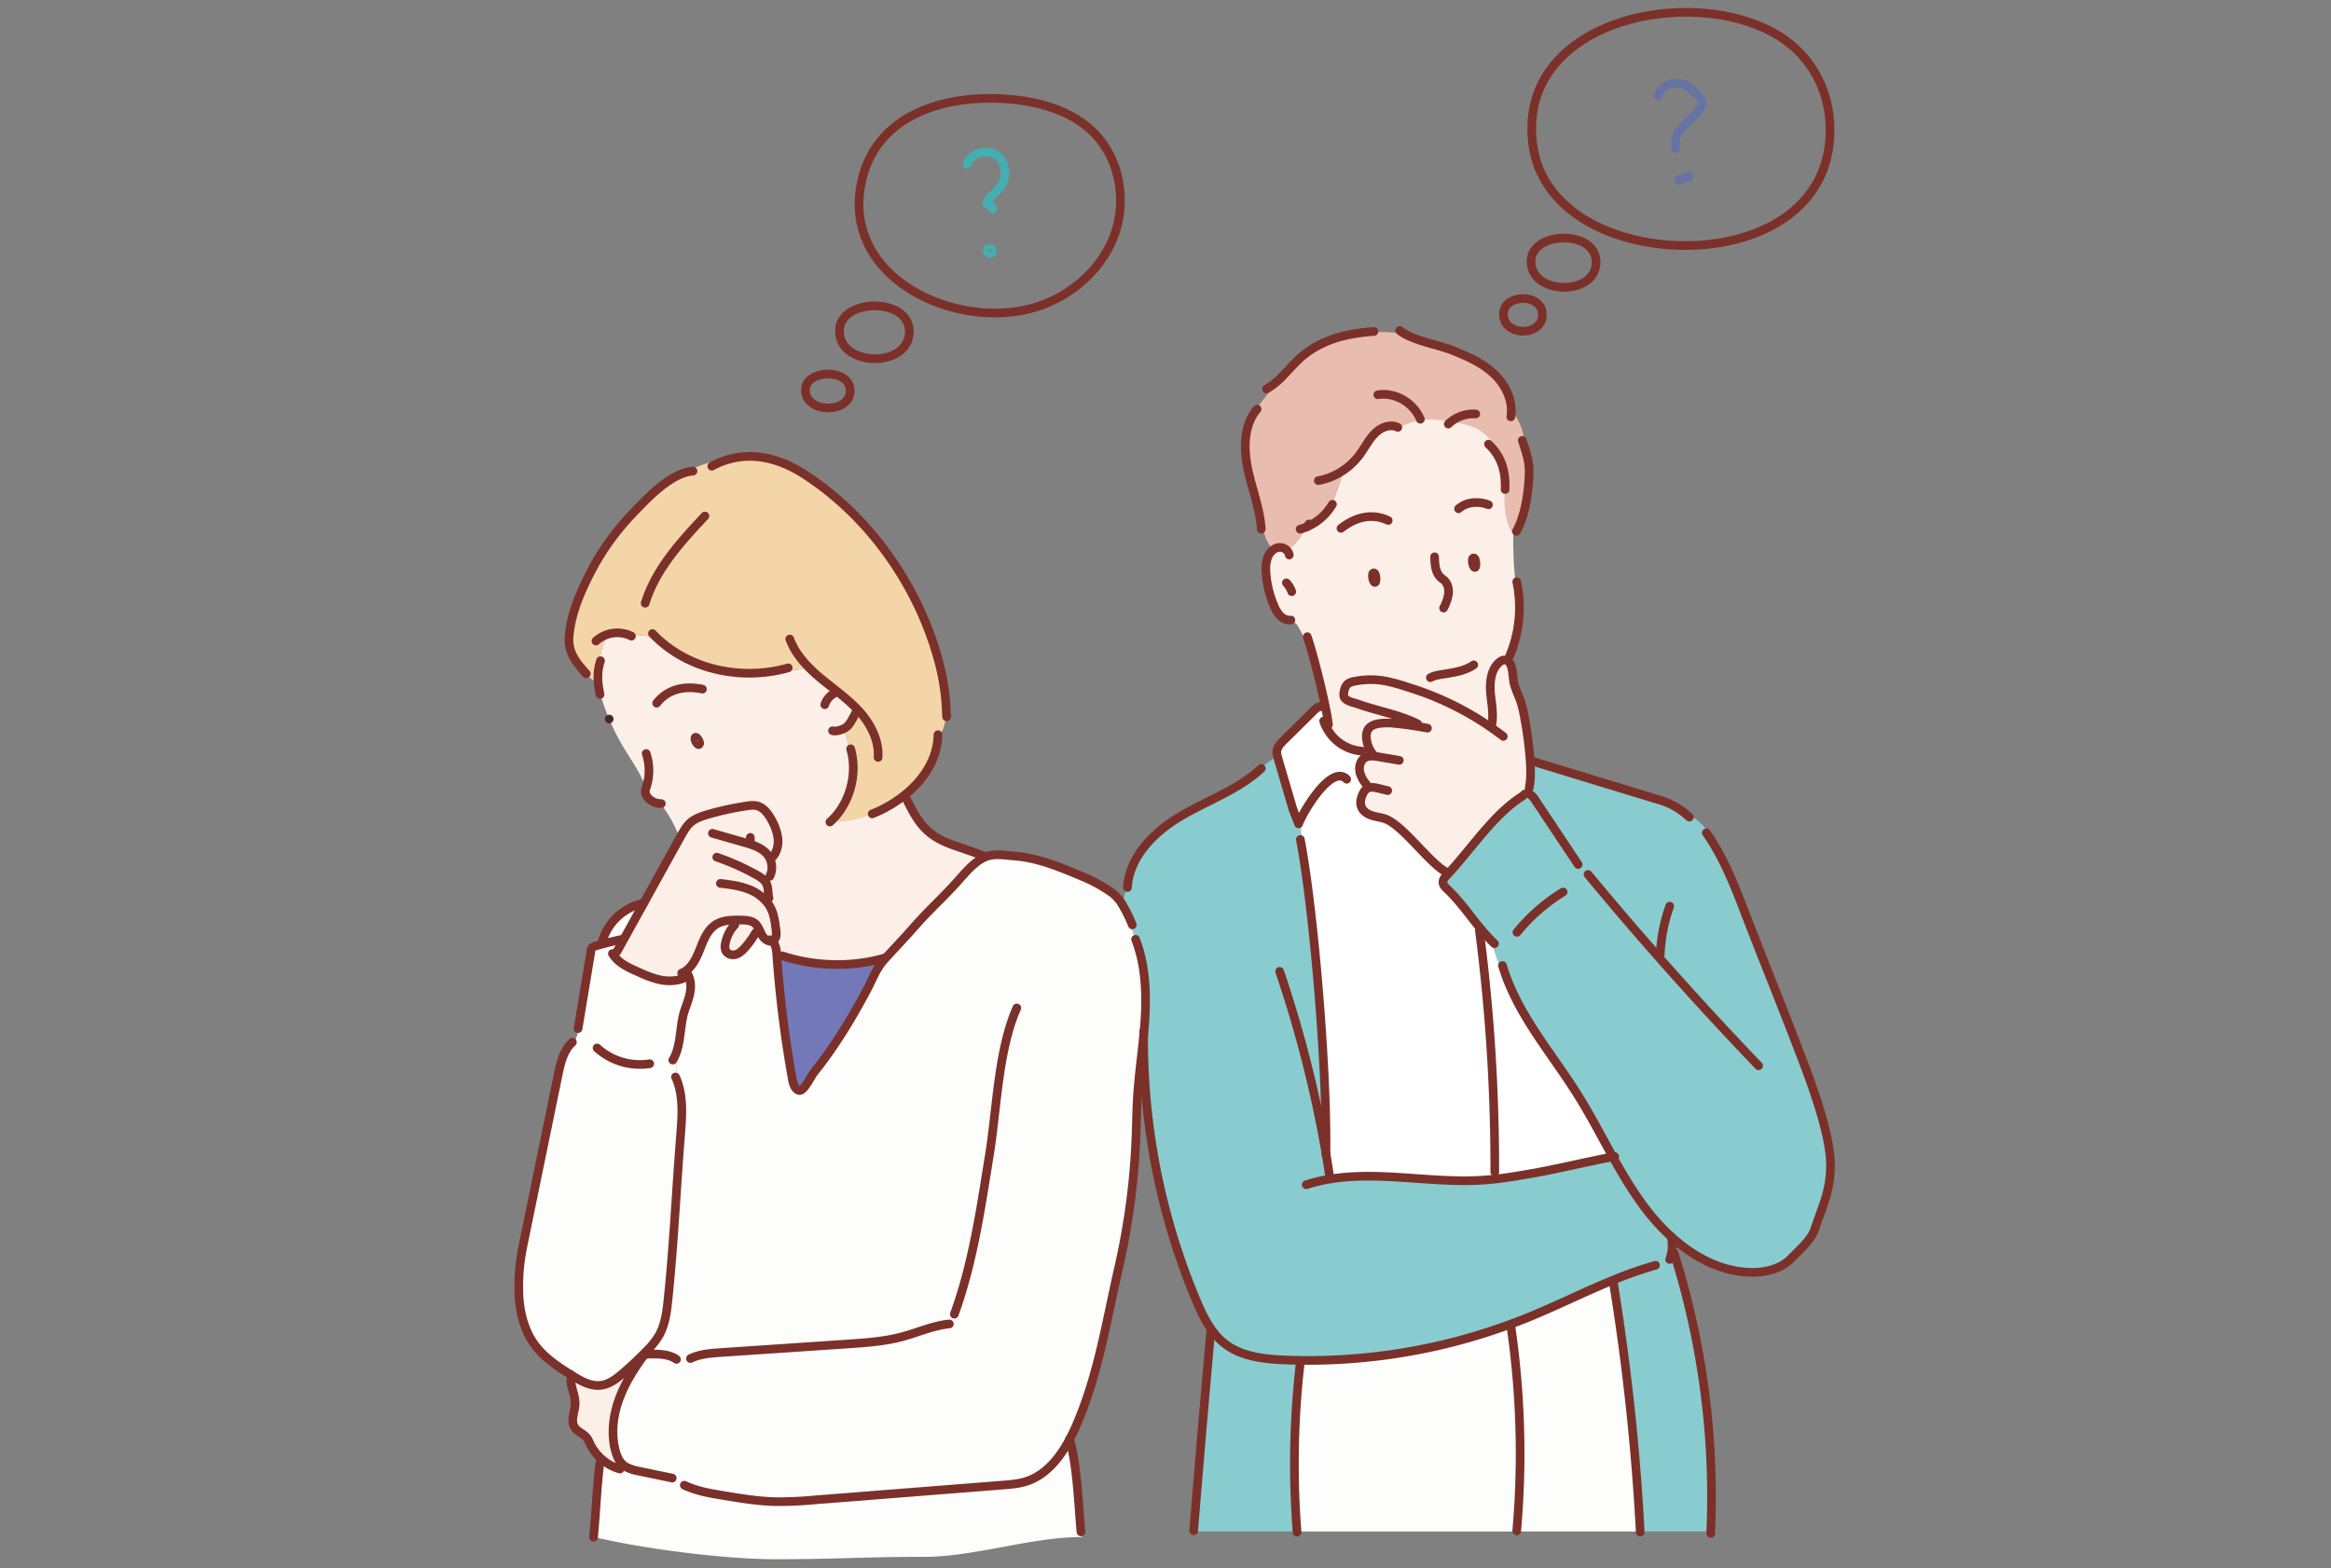 <svg id="レイヤー_1" data-name="レイヤー 1" xmlns="http://www.w3.org/2000/svg" width="1480" height="996" viewBox="0 0 1480 996" preserveAspectRatio="none"><rect x="0" y="0" width="1480" height="996" fill="#808080" stroke="none"/><defs><style>.cls-1{fill:none;stroke-linecap:round;stroke-linejoin:round;stroke-width:5.5px;stroke:#7c302a}.cls-4{fill:#88cccf}.cls-5{fill:#fdfdfc}.cls-7{fill:#fcefe8}</style></defs><path class="cls-1" d="M1161.81 78.21c4.18 80.93-105.6 94.91-158.84 59.28-15-10.05-26.36-24.88-29.35-43-13.51-81.73 101.24-106 156.31-71.39 20.27 12.78 30.78 33.75 31.88 55.11zM1013.41 167c0 .33 0 .67-.07 1-1.85 18.9-36.41 19-40.73 1.93-5.91-23.39 41.64-25.55 40.8-2.93zm-34.17 33.1v.67c-1.1 12.55-21.78 12.63-24.36 1.28-3.58-15.53 24.87-16.96 24.36-1.95z"/><path d="M1052.77 60.57c2.38-8.24 14.36-9.79 19.51-5.24s11 8 7.18 13.69c-2.46 3.62-11.46 11.18-13.71 14.89a14.2 14.2 0 00-1.8 10.26m1.97 20.15c-.7.94 4.56-2.49 6-2.3 2.89.36-2.92.62-6 2.3z" stroke="#6773a5" fill="none" stroke-linecap="round" stroke-linejoin="round" stroke-width="5.5"/><path class="cls-1" d="M711.37 127.46a64.4 64.4 0 01-3.91 22c-8 21.59-27 38.24-48.93 45.29C608 211 533.26 176.79 547.12 114.9c9.18-41 50.19-53.93 87.56-52.29 22.05 1 45.27 6.56 60.55 22.48 10.77 11.22 16.2 26.79 16.14 42.37zm-134.04 83.73c0 .36 0 .72-.07 1.08-2 20.28-39.08 20.4-43.72 2.07-6.34-25.06 44.69-27.34 43.79-3.15zm-37.57 37.22v.7c-1.27 13-25 13.07-28 1.32-4.12-16.06 28.58-17.55 28-2.02z"/><path d="M614.07 104.38c2.39-8.25 14.37-9.79 19.52-5.24s5.92 13.08 2.08 18.78c-2.43 3.62-6.33 6.09-8.62 9.8-1.87 3 2.56 1.69 3.29 5.17m-3.12 25.24a1.68 1.68 0 00.93 2.78c2.85.37 2.15-4.47-.93-2.78z" stroke="#44aeb1" fill="none" stroke-linecap="round" stroke-linejoin="round" stroke-width="5.5"/><path class="cls-4" d="M1024.05 734.66c-7.32-13.14-14.25-26.56-22.21-39.28-15.81-25.27-36-48.38-46-76.51l-.24.08c-2.3.64-6.17-14.13-9.37-22.24-10-10.32-16.94-22.19-27.56-32.23-1.23-1.16-2.56-2.53-2.57-4.26s1.15-3 2.25-4.16c.56-.6 1.13-1.21 1.69-1.83 15.11-16.61 28.63-37.26 46.16-48.4.75-.48 1.32-1.25 2.08-1.65.95-1.6 1.89-3.19 2.82-4.79.8-4.06.83-9.7.46-15.71l1.51-.18 79.93 24.34a45.1 45.1 0 0117.66 9.4l.51-.62a38.78 38.78 0 0119 23.07c7.32 12.93 12.76 27 18.13 41 11.54 30 21.12 53.42 32.66 83.43 7.42 19.31 21.39 55.13 21.25 75.93-.11 16.49-4.68 24.51-9.81 40.1-2.41 7.32-9.87 13.56-15.16 19-6.63 6.77-16.47 9-25.73 8.82-18.39-.4-35.34-9.22-49.53-21.82l-1-.89a131.7 131.7 0 01-16.71-18.46c-7.57-10.13-14.04-21.03-20.22-32.14z"/><path class="cls-4" d="M841.84 732.19c.62 3.64 1.2 7.26 1.73 10.8a23.21 23.21 0 01-1.37 6.15c32.2-6 66.25 2.49 99.33.3 11-.72 21.9-2.64 32.77-4.55 13.91-2.44 35.44-7.63 49.75-10.23 6.18 11.11 12.65 22 20.25 32.11a131.7 131.7 0 0016.7 18.46 24.6 24.6 0 01.29 10.25l1.59.17a515.37 515.37 0 0123.32 176.86h-44.8a1471.84 1471.84 0 00-16-151.55l.36-.06a39.51 39.51 0 01-.52-8.41c-18.33 7.44-36.17 16.42-54.51 23.9-4 1.63-8 3.18-12.06 4.67a371.33 371.33 0 01-133 22.82q-5.21-.06-10.41-.29c-13.47-.58-27.77-2.22-38.37-10.92a42.58 42.58 0 01-7.7-8.43c-4-5.71-7.07-12.32-9.82-18.85A428.1 428.1 0 01727 687.15q-1-15-.85-30.08c.33-3.48.62-7 .83-10.48 1-16.94.13-34.36-6-50.08l-.45.1a59.1 59.1 0 00-3-9.47l1.1-.47A96.43 96.43 0 00712.9 575a67.33 67.33 0 013.18-14c2.49-18.93 18.09-33.65 34.28-43.08 16.95-9.86 36-16.46 50.46-29.9l-.26-.32a68 68 0 0110.49-7.41c.13.54.29 1.09.45 1.63q4.72 16.08 9.44 32.08l3.57 9.2a35.54 35.54 0 011.55-3.52 112.07 112.07 0 001.52 23.85h-.12C835.62 594 842.72 687 841.84 732.19z"/><path class="cls-5" d="M1025.4 821a1471.84 1471.84 0 0116 151.55H963v-.39a561.4 561.4 0 00-3.55-129l-.78-2.1c4-1.49 8.07-3 12.06-4.67 18.34-7.48 36.18-16.46 54.51-23.9a39.51 39.51 0 00.52 8.41z"/><path d="M838.3 448.71v-.28a2.85 2.85 0 002.35-1.78l.41-.09c1.17 5.53 2.05 10.38 2.42 13.67l1.68.19a56 56 0 00-.35 5.66A27.5 27.5 0 00864.68 477l.3-.22a17.57 17.57 0 003.31 3.73 6.66 6.66 0 00-2.28 1.09c-2.76 2-3.41 6.2-2.45 9.57a20 20 0 003.55 6.53c0 1.2.09 2.4.23 3.6a9 9 0 00-2.22 3.22c-1.11 2.43-1.73 5.28-.83 7.79 1 2.86 3.77 4.65 6.56 5.58s5.73 1.19 8.51 2.14c10.33 3.52 25.26 24.15 36 32l.28-.37a13.51 13.51 0 004.16 2.32l.26.25c-.56.62-1.13 1.23-1.69 1.83-1.1 1.17-2.27 2.52-2.25 4.16s1.34 3.1 2.57 4.26c10.62 10 17.52 21.91 27.56 32.23 3.2 8.11 7.07 22.88 9.37 22.24l.24-.08c10 28.13 30.14 51.24 46 76.51 8 12.72 14.89 26.14 22.21 39.28-14.31 2.6-35.84 7.79-49.75 10.23-10.87 1.91-21.77 3.83-32.77 4.55-33.08 2.19-67.13-6.26-99.33-.3a23.21 23.21 0 001.37-6.15c-.53-3.54-1.11-7.16-1.73-10.8.88-45.2-6.22-138.19-14.38-188.62h.12a112.07 112.07 0 01-1.52-23.85 35.54 35.54 0 00-1.55 3.52l-3.57-9.2q-4.71-16-9.44-32.09c-.16-.54-.32-1.09-.45-1.63a9.38 9.38 0 01-.31-3.41c.35-2.71 2.36-4.81 4.25-6.68L833.43 452c1.97-1.95 3.09-3.15 4.87-3.29z" fill="#fff"/><path class="cls-7" d="M959.17 422.12a7.82 7.82 0 01.36.91c1.06 3.17 1 6.63 1.59 9.93.86 4.5 3.1 8.56 4.55 12.89a74.19 74.19 0 012.3 9.8 250 250 0 013.64 28c.37 6 .34 11.65-.46 15.71-.93 1.6-1.87 3.19-2.82 4.79-.76.4-1.33 1.17-2.08 1.65-17.53 11.14-31 31.79-46.16 48.4l-.26-.25a13.51 13.51 0 01-4.16-2.32l-.28.37c-10.77-7.9-25.7-28.53-36-32-2.78-1-5.73-1.21-8.51-2.14s-5.53-2.72-6.56-5.58c-.9-2.51-.28-5.36.83-7.79a9 9 0 012.22-3.22c-.14-1.2-.21-2.4-.23-3.6a20 20 0 01-3.55-6.53c-1-3.37-.31-7.53 2.45-9.57a6.66 6.66 0 012.28-1.09 10.71 10.71 0 013.45-.29v-1.11a18.86 18.86 0 01-4.15-10.3 9.23 9.23 0 01.85-5.28c1.27-2.25 3.83-3.35 6.28-3.86a39 39 0 0111.27-.16c4.9.46 9.8 1.11 14.66 1.94a17 17 0 00-.53-1.67c-10.79-5.69-26.38-8.47-37.79-12.6-2.7-1-6.63-1.48-8.58-3.87-1.51-1.86.09-7.28 1.76-8.77a8.68 8.68 0 014.17-1.76 51.27 51.27 0 0119.44-.36 104.82 104.82 0 0113.2 3.51c2.2.7 4.4 1.39 6.59 2.13a189.54 189.54 0 0145 22.06l.1-.15 3.38-.76c1-6.41-.45-13-1-19.45-.52-6.79.39-14.43 5.34-18.86 1.3-1.16 3-2.07 4.66-1.59a4.85 4.85 0 012.75 2.84z"/><path d="M830.1 334.42a105.64 105.64 0 01-7 9.8c-1.76 2.19-4.19 4.53-7 4l-.57.22a6.2 6.2 0 00-3.8-.71 7.22 7.22 0 00-3.36 1.45 24.26 24.26 0 01-6.37-14.93l-1.39.11c-1.11-12.57-5.92-24.5-8.49-36.87s-2.43-26.58 5-36.42l-.25-.18a158.63 158.63 0 0118.21-22l-.42-.42c4.28-4.38 8.27-9.2 13-13 12.36-9.95 27.54-13.63 43.1-14.83v.47a85 85 0 0121 1c8.52 4.85 22.13 7.18 30.31 10.47 9.28 3.72 18.7 7.76 26.13 14.66 7 6.48 12 16 11.2 25.63l2.13.06a39.3 39.3 0 016.49 18.26l-1 .33c2 6.14 3.92 11.8 3.8 18.39-.2 11.64-2.42 27.61-8.1 37.63l.52.57a3.42 3.42 0 01-2.36.44l-.21-.06c-1.21-.41-1.9-1.75-2.37-3a46.75 46.75 0 01-2.56-24.55h-.19c.32-7.79-.82-14.64-4.12-20.63a26.94 26.94 0 00-12-16.79c-5.46-3.37-11.91-4.62-18.27-5.63l-1.84-.3a85.69 85.69 0 00-9.45-1.09 42.14 42.14 0 00-22.24 5.4l-.24-.43c-4.81-2.4-10.72 0-14.57 3.89s-6.32 8.94-9.57 13.36a42.66 42.66 0 01-10.38 10 155 155 0 01-8.6 23.79l.15.1a34.65 34.65 0 01-14.32 11.81z" fill="#e8bcae"/><path class="cls-5" d="M959.45 843.17a561.4 561.4 0 013.55 129v.39H823.5a557.88 557.88 0 012.14-107.79v-.84a371.33 371.33 0 00133-22.82z"/><path class="cls-7" d="M831.87 410.23l-1.58.22a85.49 85.49 0 00-5.83-12.17 7.42 7.42 0 00-2.75-3.11c-1.05-.53-2.47-.73-3.27-1.42a9 9 0 01-5.77-2.92 21.68 21.68 0 01-4-6.88 62 62 0 01-4.86-21.19 21.3 21.3 0 011.31-9.29 10.55 10.55 0 013.34-4.33 7.22 7.22 0 013.36-1.45 6.2 6.2 0 013.8.71l.57-.22c2.76.57 5.19-1.77 7-4a105.64 105.64 0 007-9.8 34.65 34.65 0 0014.41-11.9l-.15-.1a155 155 0 008.6-23.79 42.66 42.66 0 0010.38-10c3.25-4.42 5.72-9.5 9.57-13.36s9.76-6.29 14.57-3.89l.24.43a42.14 42.14 0 0122.24-5.4 85.69 85.69 0 019.45 1.09l1.84.3c6.36 1 12.81 2.26 18.27 5.63a26.94 26.94 0 0112 16.79c3.3 6 4.44 12.84 4.12 20.63h.19a46.75 46.75 0 002.56 24.55c.47 1.22 1.16 2.56 2.37 3a227.62 227.62 0 001.36 31.11l.86-.1a79.18 79.18 0 01-3.29 44.12l1.24.47c-.57 2.71-1.15 5.41-1.73 8.12a4.85 4.85 0 00-2.8-2.86c-1.63-.48-3.36.43-4.66 1.59-5 4.43-5.86 12.07-5.34 18.86.51 6.49 2 13 1 19.45l-3.38.76-.1.15a189.54 189.54 0 00-45-22.06c-2.19-.74-4.39-1.43-6.59-2.13a104.82 104.82 0 00-13.2-3.51 51.27 51.27 0 00-19.44.36 8.68 8.68 0 00-4.17 1.76c-1.67 1.49-3.27 6.91-1.76 8.77 2 2.39 5.88 2.89 8.58 3.87 11.41 4.13 27 6.91 37.79 12.6a17 17 0 01.53 1.67c-4.86-.83-9.76-1.48-14.66-1.94a39 39 0 00-11.27.16c-2.45.51-5 1.61-6.28 3.86a9.23 9.23 0 00-.85 5.28 18.86 18.86 0 004.15 10.3v1.11a10.71 10.71 0 00-3.45.29 17.57 17.57 0 01-3.31-3.73l-.3.22a27.5 27.5 0 01-19.89-10.87 56 56 0 01.35-5.66l-1.68-.19c-.37-3.29-1.25-8.14-2.42-13.67-2.6-11.74-6.4-26.64-9.27-36.29zM937 359.48a9.3 9.3 0 00-.18-3.6 3.29 3.29 0 00-.4-1.07c-.56-.84-1.24-.54-1.47.23v.11a8.28 8.28 0 00.56 4.14c.41.95 1.17 1.71 1.49.19zM873.58 369a9.25 9.25 0 00-.18-3.59 3.4 3.4 0 00-.4-1.09c-.57-.82-1.25-.54-1.47.25a.35.35 0 000 .11 8.31 8.31 0 00.56 4.14c.41.94 1.19 1.71 1.49.18z"/><path class="cls-4" d="M769.17 845.88v-1.63a42.58 42.58 0 007.7 8.43c10.6 8.7 24.9 10.34 38.37 10.92q5.21.23 10.41.29v.84a557.88 557.88 0 00-2.14 107.79h-64.84l-.77-.46q5.11-63.12 10.79-126.18z"/><path class="cls-5" d="M679.1 914c4.81 16 5.72 42.1 7.25 58.78h.65v3.31h-.51c-31.45 0-68 12.57-99.47 12.57-38.54 0-56.11 1.52-94.65 1.52-33.1 0-84.37-6.75-115.17-14.09h-.27c1.38-14.4 2.2-34.05 4.12-47.9l1.46-1.21a29.67 29.67 0 005.6 3.73l-.11.29a16.67 16.67 0 004.83 2.27 5.69 5.69 0 005.06-1l.2-.39a12.69 12.69 0 01-2.81-2c-2.39-2.25-3.69-5.5-4.55-8.74-2.67-10.14-1.52-21.08 1.83-31s8.8-18.92 14.79-27.37a10.76 10.76 0 011.27-1.57c0-.43 0-.84-.06-1.26.58-.57 1.15-1.14 1.71-1.72a51.14 51.14 0 008.27-10.32c3.95-7 4.91-15.33 5.73-23.41 3.74-36.62 5-67.63 7.94-104.34.9-11.4 1.7-23.39-2.28-33.94-.17-4.62-.35-9.24-.51-13.86a10.35 10.35 0 01.32-3.77l-.33-.11c3-8.45 2.46-18.77 5.37-27.12 1.36-3.88 2.92-7.73 3.51-11.81s.13-8.54-2.29-11.82h-2.16c.15-.14.31-.29.47-.46 4.87-2.68 7.73-8.42 9.9-13.85 2.37-5.94 4.72-12.42 9.88-16 3.72-2.54 8.23-3.11 12.74-3.17-.13 1.06-.25 2.13-.38 3.19a23.58 23.58 0 00-5.87 11.76 7.52 7.52 0 00.27 4.56c1.09 2.28 4 3.07 6.34 2.38s4.21-2.5 5.87-4.38a56.9 56.9 0 004.48-5.76l1.58.49a13.47 13.47 0 003.91-4.25 20.92 20.92 0 001.15 2.2c1.32 2.13 4 3.84 6.13 3.19 1.57 1.33 2.29 3.63 2.65 6 .13.86.21 1.74.27 2.56a735.6 735.6 0 009.88 79c.51 2.87 1.4 6.2 4 7.24 3.11 1.24 7.7-8.86 9.84-11.52 13.81-17.3 24-34.63 33.13-51.58 3.92-7.26 6-13.94 11.46-20l.84-.93c4.51-4.93 13.24-14.21 17-18.55 11.68-13.35 17.85-18.06 29-30.55 4.19-4.66 9-10.46 14.52-13.72a21.5 21.5 0 012-1.06 6.5 6.5 0 01.61-.28c5.84-2.45 12-1.12 18.23-.66 15.18 1.1 29.57 7.12 43.67 13.08a95.3 95.3 0 0118.9 10.45 26.65 26.65 0 016.59 7.9 96.43 96.43 0 015.75 11.64l-1.1.47a59.1 59.1 0 013 9.47l.45-.1c6.11 15.72 7 33.14 6 50.08-.21 3.5-.5 7-.83 10.48-.64 6.69-1.45 13.35-2.19 20s-1.44 13.39-1.84 20.12c-.47 7.87-.55 15.75-.83 23.62a450.25 450.25 0 01-11.12 84.53c-7.89 34.37-12.6 66.31-26.34 98.73-1.46 3.39-3.02 6.74-4.75 9.96z"/><path class="cls-7" d="M488.06 569.34c-.44-2.72-.19-5.62-1.35-8.09a8.59 8.59 0 00-1.22-1.85 19.9 19.9 0 003.42-4.87l.52.17a13.33 13.33 0 000-7.81 8.6 8.6 0 003.24-5.6l-.16-.08a16.59 16.59 0 001.41-8.62 31.55 31.55 0 00-3.72-11.26c-2.21-4.3-5.32-8.7-9.91-9.68a17 17 0 00-5.86.12 182.92 182.92 0 00-25.22 5.51c-3.92 1.15-7.92 2.49-11 5.27-2.53 2.29-4.26 5.39-5.94 8.42-.18.34-.37.66-.55 1l-.29-.17a86.56 86.56 0 00-11.19-20.4c-.26-.36-.53-.71-.77-1.09a11.11 11.11 0 01-8-3.62 6.12 6.12 0 01-1.78-3.77 7.93 7.93 0 01.57-2.82l-.35-.05c-3.16-9.2-9.06-17.15-14.05-25.51a140.92 140.92 0 01-9.09-17.93 143.44 143.44 0 01-6.19-17.83h-.06a55.14 55.14 0 01-.76-5.49 33.24 33.24 0 011.27-12.93c-.18-5.9 2.3-13.6 6-17.91a19.79 19.79 0 0113.23 1.23 29.15 29.15 0 0111.32.48c2.12.51 4.25 1.25 6.39 1.84 21.31 19.53 52.62 25.73 80 18.77a25 25 0 0015.18-1.26 98.53 98.53 0 008 7.33c7.84 6.53 16.31 12.34 23.31 19.8l-.4.36c-1.27 2.63-3.9 8-5.92 10a10.41 10.41 0 01-2.9 1.9 43.53 43.53 0 013.88 12.71l.91-.12c4.5 15.71-.26 33.85-11.66 45.1a8.72 8.72 0 003.81.71 48.21 48.21 0 0021.4-4.83l.17.35a80.91 80.91 0 0021.86-13q.86 2.37 1.93 4.66l-1.3.39c5.57 11 10 18.65 21.09 24.44a78.49 78.49 0 0010.44 4.2q6.16 2.16 12.33 4.3l-.52 1.5a17.45 17.45 0 003.3 2.21c-5.48 3.26-10.33 9.06-14.52 13.72-11.17 12.49-17.34 17.2-29 30.55-3.8 4.34-12.53 13.62-17 18.55l-.2-.19c-20.07 6-43 5.66-63.09-.45-1.94-1.63-3.76-3.55-6.15-4.16-.36-2.35-1.08-4.65-2.65-6a2.94 2.94 0 001.22-.69c1.58-1.44 1.46-4 1.2-6.18-.57-4.84-1.18-9.8-3.36-14.11a19.43 19.43 0 00-1.84-2.95c.18-1.36.37-2.82.57-4.27zm-44.8-96.55c.72.41 1-.57.95-1.13a7.08 7.08 0 00-1.72-3c-.72-.75-1.16-.45-1.26.24a2.52 2.52 0 000 .61 5.31 5.31 0 002.03 3.28z"/><path d="M387.06 402.45c-3.71 4.31-6.19 12-6 17.91a33.24 33.24 0 00-1.27 12.93c-1.93-.13-3.75-1.56-5.28-2.92l-2.51-2.23.26-.3c-6.64-7.31-11.79-13.67-10.9-23.88 1.22-14.08 6.74-27 13.06-39.49a158.55 158.55 0 0126.93-38c9.08-9.51 23.15-24.83 37-27.09l-.14-.79A58.43 58.43 0 01460 292l.16.45c17.05-5.78 34.58-1.51 50.14 8.48 42.88 27.52 74.48 73.65 86.58 122.55a140.35 140.35 0 013.94 28.36h-.24a26.74 26.74 0 01-5.17 17.16c-1.14 14.15-9.2 26-19.75 34.88a80.91 80.91 0 01-21.86 13l-.17-.35a48.21 48.21 0 01-21.4 4.83 8.72 8.72 0 01-3.81-.71c11.4-11.25 16.16-29.39 11.66-45.1l-.91.12a43.53 43.53 0 00-3.88-12.71 10.41 10.41 0 002.9-1.9c2-2 4.65-7.4 5.92-10l.4-.36c-7-7.46-15.47-13.27-23.31-19.8a98.53 98.53 0 01-8-7.33 25 25 0 01-15.2 1.2c-27.41 7-58.72.76-80-18.77-2.14-.59-4.27-1.33-6.39-1.84a29.15 29.15 0 00-11.32-.48 19.79 19.79 0 00-13.23-1.23z" fill="#f4d5a8"/><path d="M499.06 607.77c20.13 6.11 43 6.42 63.09.45l.2.19-.84.93c-5.5 6-7.54 12.72-11.46 20-9.18 16.95-19.32 34.28-33.13 51.58-2.14 2.66-6.73 12.76-9.84 11.52-2.62-1-3.51-4.37-4-7.24a735.6 735.6 0 01-9.88-79c-.06-.82-.14-1.7-.27-2.56 2.37.58 4.19 2.5 6.13 4.13z" fill="#7379b8"/><path class="cls-7" d="M466.78 584.25c-4.51.06-9 .63-12.74 3.17-5.16 3.55-7.51 10-9.88 16-2.17 5.43-5 11.17-9.9 13.85-.3.17-.61.32-.92.46h.45c-1.4 1.39-2.82 2.73-4.28 4l.11.77a28.55 28.55 0 01-11.12-.43c-5.06-1.14-9.83-3.29-14.57-5.45-5.07-2.3-10.41-4.85-13.85-9.26a2.64 2.64 0 00.19-.64 28 28 0 011.61-2.68l4.12-7.46q6.32-11.4 12.63-22.81 11.53-20.9 23.1-41.77c.18-.34.37-.66.55-1 1.68-3 3.41-6.13 5.94-8.42 3.08-2.78 7.08-4.12 11-5.27a182.92 182.92 0 0125.22-5.51 17 17 0 015.86-.12c4.59 1 7.7 5.38 9.91 9.68a31.55 31.55 0 013.72 11.26 16.59 16.59 0 01-1.41 8.62l.16.08a8.6 8.6 0 01-3.24 5.6 13.33 13.33 0 010 7.81l-.52-.17a19.9 19.9 0 01-3.42 4.87 8.59 8.59 0 011.22 1.85c1.16 2.47.91 5.37 1.35 8.09-.2 1.45-.39 2.91-.58 4.36a19.43 19.43 0 011.84 2.95c2.18 4.31 2.79 9.27 3.36 14.11.26 2.18.38 4.74-1.2 6.18a2.94 2.94 0 01-1.22.69c-2.13.65-4.81-1.06-6.13-3.19a20.92 20.92 0 01-1.15-2.2c-1-2-1.81-4.12-3.42-5.58-2.39-2.15-5.82-2.32-9-2.38-1.23-.06-2.5-.08-3.79-.06z"/><path class="cls-7" d="M477.49 596a56.9 56.9 0 01-4.48 5.76c-1.66 1.88-3.53 3.69-5.87 4.38s-5.25-.1-6.34-2.38a7.52 7.52 0 01-.27-4.56 23.58 23.58 0 015.87-11.76c.13-1.06.25-2.13.38-3.19h3.82c3.14.06 6.57.23 9 2.38 1.61 1.46 2.46 3.55 3.42 5.58a13.47 13.47 0 01-3.91 4.25z"/><path class="cls-5" d="M429.62 622.51l-.11-.77c1.46-1.31 2.88-2.65 4.28-4H436c2.42 3.28 2.9 7.74 2.29 11.82s-2.15 7.93-3.51 11.81c-2.91 8.35-2.34 18.67-5.37 27.12l.33.11a10.35 10.35 0 00-.32 3.77c.16 4.62.34 9.24.51 13.86 4 10.55 3.18 22.54 2.28 33.94-2.9 36.71-4.2 67.72-7.94 104.34-.82 8.08-1.78 16.42-5.73 23.41a51.14 51.14 0 01-8.27 10.32c-.56.58-1.13 1.15-1.71 1.72q-6.13 6.18-12.72 11.87c-4.21 3.63-8.84 7.25-14.28 7.91-6.51.81-12.72-2.77-18.36-6.27l-.36-.24-.36-.21c-8.38-5.22-16.83-10.8-22.8-18.85-7.29-9.88-10.16-22.7-10.23-35.17s.85-19.09 3.35-31.28q10.78-52.42 21.55-104.85c1.57-7.64 3.44-15.84 9.11-21l1.12.46c1.2-2.91 2.28-5.87 3.21-8.88l-.71-.22q4.1-24.65 8.18-49.29a4.26 4.26 0 01.74-2.05 3.81 3.81 0 011.95-1c1.29-.39 2.59-.75 3.89-1.11 4.16-1.16 8.36-2.2 12.58-3.09v-.25a8.68 8.68 0 001.6.16l-4.13 7.4a28 28 0 00-1.61 2.68c-.1.17-.2.35-.28.52-.18.35-.34.7-.51 1.06a2.84 2.84 0 00.6-.94c3.44 4.41 8.78 7 13.85 9.26 4.74 2.16 9.51 4.31 14.57 5.45a28.55 28.55 0 0011.11.48z"/><path class="cls-5" d="M403.57 575a30 30 0 014.93-1.36l.14.09q-6.33 11.4-12.63 22.81a8.68 8.68 0 01-1.6-.16v.25c-4.22.89-8.42 1.93-12.58 3.09.1-.84.24-1.68.42-2.5l.34.07A34.84 34.84 0 01403.57 575z"/><path class="cls-7" d="M388.08 930.71a29.67 29.67 0 01-5.6-3.73 30.84 30.84 0 01-7.87-10.11 21 21 0 00-2-3.74c-2.2-2.86-6.18-3.91-8-7.06-2.46-4.29.42-9.67.55-14.67.16-6.2-4-12.28-2.37-18.21l.36.24c5.64 3.5 11.85 7.08 18.36 6.27 5.44-.66 10.07-4.28 14.28-7.91q6.57-5.68 12.72-11.87c0 .42.05.83.06 1.26a10.76 10.76 0 00-1.27 1.57c-6 8.45-11.44 17.44-14.79 27.37s-4.5 20.85-1.83 31c.86 3.24 2.16 6.49 4.55 8.74a12.69 12.69 0 002.81 2l-.2.39a5.69 5.69 0 01-5.06 1A16.67 16.67 0 01388 931z"/><path class="cls-1" d="M441.23 468.87c.1-.69.54-1 1.26-.24a7.08 7.08 0 011.72 3c.09.56-.23 1.54-.95 1.13a5.31 5.31 0 01-2-3.31 2.52 2.52 0 01-.03-.58zm-30.97 9.64a33.88 33.88 0 01.15 21.21l-.12.38a7.93 7.93 0 00-.57 2.82 6.12 6.12 0 001.78 3.77 11.11 11.11 0 008 3.62h.37m-38.58-90.73c-.09.26-.17.51-.24.78a33.24 33.24 0 00-1.27 12.93 55.14 55.14 0 00.76 5.49c.14.78.29 1.53.44 2.23M391.89 604l4.12-7.46q6.32-11.4 12.63-22.81 11.53-20.9 23.1-41.77c.18-.34.37-.66.55-1 1.68-3 3.41-6.13 5.94-8.42 3.08-2.78 7.08-4.12 11-5.27a182.92 182.92 0 0125.22-5.51 17 17 0 015.86-.12c4.59 1 7.7 5.38 9.91 9.68a31.55 31.55 0 013.72 11.26 16.59 16.59 0 01-1.41 8.62 12.12 12.12 0 01-1.67 2.58m-99.12 60.49a2.1 2.1 0 01.14-.24"/><path class="cls-1" d="M452.34 529.18l20.66 5.93c5.82 1.67 12.18 3.76 15.33 9.14a12.61 12.61 0 011.14 2.64 13.33 13.33 0 010 7.81 12 12 0 01-.74 1.86m-33.63-12.23a153 153 0 0125.36 11.34 18 18 0 015 3.73 8.59 8.59 0 011.22 1.85c1.16 2.47.91 5.37 1.35 8.09.05.36.13.7.21 1M457.41 561c6.1.7 12.25 1.48 18 3.76a27.39 27.39 0 0112.1 8.92 19.43 19.43 0 011.84 2.95c2.18 4.31 2.79 9.27 3.36 14.11.26 2.18.38 4.74-1.2 6.18a2.94 2.94 0 01-1.22.69c-2.13.65-4.81-1.06-6.13-3.19a20.92 20.92 0 01-1.15-2.2c-1-2-1.81-4.12-3.42-5.58-2.39-2.15-5.82-2.32-9-2.38h-3.82c-4.51.06-9 .63-12.74 3.17-5.16 3.55-7.51 10-9.88 16-2.17 5.43-5 11.17-9.9 13.85-.3.17-.61.32-.92.46l-.53.23"/><path class="cls-1" d="M466.53 587.3l-.13.14a23.58 23.58 0 00-5.87 11.76 7.52 7.52 0 00.27 4.56c1.09 2.28 4 3.07 6.34 2.38s4.21-2.5 5.87-4.38a56.9 56.9 0 004.48-5.76c.82-1.21 1.6-2.46 2.33-3.73m-3.43-60.5v2.78m-82.02 62.09c-4.22.89-8.42 1.93-12.58 3.09-1.3.36-2.6.72-3.89 1.11a3.81 3.81 0 00-1.95 1 4.26 4.26 0 00-.74 2.05q-4.08 24.64-8.18 49.29"/><path class="cls-1" d="M388.84 605.57a16.58 16.58 0 001.15 1.68.47.47 0 00.09.12c3.44 4.41 8.78 7 13.85 9.26 4.74 2.16 9.51 4.31 14.57 5.45a28.55 28.55 0 0011.12.43 21 21 0 004.14-1.19m2.24-3.62c2.42 3.28 2.9 7.74 2.29 11.82s-2.15 7.93-3.51 11.81c-2.91 8.35-2.34 18.67-5.37 27.12a24.59 24.59 0 01-2.24 4.72m-44.62-75.87a34.84 34.84 0 0121-22.29 30 30 0 014.93-1.36m1.15-190.59c6.77-21.78 22.6-39 37.94-55.37m-33.3 74.64c1.2 1.28 2.45 2.5 3.73 3.67 21.31 19.53 52.62 25.73 80 18.77.82-.21 1.65-.43 2.46-.67m.99-18.31c2.49 6.77 6.76 12.58 11.76 17.72a98.53 98.53 0 008 7.33c7.84 6.53 16.31 12.34 23.31 19.8.33.33.65.69 1 1 7.19 8 12.67 18.43 12 29.36"/><path class="cls-1" d="M528.61 464.06c1.79.46 4.47-.11 6.68-1.13a10.41 10.41 0 002.9-1.9c2-2 4.65-7.4 5.92-10m-171.86-23.19c-6.64-7.31-11.79-13.67-10.9-23.88 1.22-14.08 6.74-27 13.06-39.49a158.55 158.55 0 0126.93-38c9.08-9.51 23.15-24.83 37-27.09.55-.09 1.11-.17 1.66-.22m11.93-3.1a51.41 51.41 0 018.24-3.6c17.05-5.78 34.58-1.51 50.14 8.48 42.88 27.52 74.48 73.65 86.58 122.55a140.35 140.35 0 013.94 28.36c.06 1.08.12 2.18.17 3.33"/><path class="cls-1" d="M400.91 404a5.92 5.92 0 00-.62-.3 20.15 20.15 0 00-21.91 3.4m145.28 40.42a12.38 12.38 0 015.56-6.94m10.86 34.94c4.5 15.71-.26 33.85-11.66 45.1-.49.48-1 1-1.5 1.4m26.88-5.17a80.91 80.91 0 0021.86-13c10.55-8.87 18.61-20.73 19.75-34.88q.09-1.2.12-2.4m-20.38 40.11c.39.76.77 1.51 1.14 2.26 5.57 11 10 18.65 21.09 24.44a78.49 78.49 0 0010.44 4.2q6.16 2.16 12.33 4.3c1.33.47 2.66.94 4 1.39m-260.74 118.6c-5.67 5.12-7.54 13.32-9.11 21q-10.79 52.42-21.55 104.85c-2.5 12.19-3.43 18.81-3.35 31.28s2.94 25.29 10.23 35.17c6 8 14.42 13.63 22.8 18.85l.36.21.36.24c5.64 3.5 11.85 7.08 18.36 6.27 5.44-.66 10.07-4.28 14.28-7.91q6.57-5.68 12.72-11.87c.58-.57 1.15-1.14 1.71-1.72a51.14 51.14 0 008.27-10.32c3.95-7 4.91-15.33 5.73-23.41 3.74-36.62 5-67.63 7.94-104.34.9-11.4 1.7-23.39-2.28-33.94-.3-.78-.61-1.54-1-2.29M379.1 665.5a40.45 40.45 0 0033.41 10m76.35-78.71a4.76 4.76 0 011.28.74l.12.1c1.57 1.33 2.29 3.63 2.65 6 .13.86.21 1.74.27 2.56a735.6 735.6 0 009.88 79c.51 2.87 1.4 6.2 4 7.24 3.11 1.24 7.7-8.86 9.84-11.52 13.81-17.3 24-34.63 33.13-51.58 3.92-7.26 6-13.94 11.46-20l.84-.93c4.51-4.93 13.24-14.21 17-18.55 11.68-13.35 17.85-18.06 29-30.55 4.19-4.66 9-10.46 14.52-13.72a21.5 21.5 0 012-1.06 6.5 6.5 0 01.61-.28c5.84-2.45 12-1.12 18.23-.66 15.18 1.1 29.57 7.12 43.67 13.08a95.3 95.3 0 0118.9 10.45 26.65 26.65 0 016.64 7.89 96.43 96.43 0 015.75 11.64l.29.69"/><path class="cls-1" d="M496.67 607c.79.26 1.58.51 2.39.75 20.13 6.11 43 6.42 63.09.45M362.81 873.1a.29.29 0 000 .09c-1.62 5.93 2.53 12 2.37 18.21-.13 5-3 10.38-.55 14.67 1.8 3.15 5.78 4.2 8 7.06a21 21 0 012 3.74 30.84 30.84 0 007.85 10.13 29.67 29.67 0 005.6 3.73 27.58 27.58 0 005.53 2.16m35.92-69.64c-4.91-3.41-11.23-3.43-17.14-3.33a6.38 6.38 0 00-2.67.43 3.8 3.8 0 00-1.15.83 10.76 10.76 0 00-1.27 1.57c-6 8.45-11.44 17.44-14.79 27.37s-4.5 20.85-1.83 31c.86 3.24 2.16 6.49 4.55 8.74a12.69 12.69 0 002.81 2 30.45 30.45 0 007.85 2.43q10.46 2.18 20.92 4.35M381 928.19c-1.92 13.85-2.74 33.5-4.12 47.9v.14m61.5-113.51c6-2.88 12.81-3.37 19.43-3.82l80.1-5.4c11.87-.8 23.82-1.61 35.32-4.75 9.85-2.67 19.38-7 29.53-8m3.17-6.21c11.88-32.67 16.8-67.41 22.34-101.58 4.64-28.66 5.48-66.28 17.35-92.88"/><path class="cls-1" d="M721 596.51c6.11 15.72 7 33.14 6 50.08-.21 3.5-.5 7-.83 10.48-.64 6.69-1.45 13.35-2.19 20s-1.44 13.39-1.84 20.12c-.47 7.87-.55 15.75-.83 23.62a450.25 450.25 0 01-11.12 84.53c-7.89 34.37-12.6 66.31-26.34 98.73-1.41 3.33-3 6.68-4.7 9.92-6.42 12.05-15.22 22.82-27.58 26.77-4.77 1.53-9.78 1.93-14.76 2.32q-59.93 4.73-119.85 9.45a239 239 0 01-24.65 1.08c-11-.27-21.88-2.06-32.73-3.85-8.54-1.41-17.21-2.84-25.08-6.58"/><path class="cls-1" d="M679.07 913.91v.11c4.81 16 5.72 42.1 7.25 58.78M871.5 364.68a.35.35 0 010-.11c.22-.79.9-1.07 1.47-.25a3.4 3.4 0 01.4 1.09 9.25 9.25 0 01.18 3.59c-.3 1.53-1.08.76-1.52-.18a8.31 8.31 0 01-.53-4.14zm63.41-9.53v-.11c.23-.77.91-1.07 1.47-.23a3.29 3.29 0 01.4 1.07 9.3 9.3 0 01.18 3.6c-.31 1.53-1.07.76-1.52-.19a8.28 8.28 0 01-.53-4.14zm-24.04-1.58c.1 4.72.45 10 3.83 13.13.77.72 1.68 1.27 2.43 2 2.2 2.14 2.9 5.56 2.51 8.66a28.58 28.58 0 01-3.07 8.79m-8.4 44.2c3-1.64 6.46-1.9 9.79-2.48 6.69-1.15 12-1.86 17.74-5.64m27.3-52.82a79.18 79.18 0 01-3.29 44.12c-.36 1-.75 2-1.16 2.91m-56.73-150.2c-4.41-10.59-16.1-17.32-27-15.55m12.66 20.69c-4.81-2.4-10.72 0-14.57 3.89s-6.32 8.94-9.57 13.36a42.66 42.66 0 01-10.38 10 41.44 41.44 0 01-15.91 6.59m8.95 15.02c-.46.79-1 1.54-1.48 2.28a34.65 34.65 0 01-14.41 11.9 31.27 31.27 0 01-4.62 1.63m-6.91 16.4a5.63 5.63 0 00-3-4.05 6.2 6.2 0 00-3.8-.71 7.22 7.22 0 00-3.36 1.45 10.55 10.55 0 00-3.34 4.33 21.3 21.3 0 00-1.31 9.29 62 62 0 004.86 21.24 21.68 21.68 0 004 6.88 9 9 0 005.77 2.92 6.16 6.16 0 001.21-.05m-2.86-23.63a15.59 15.59 0 013.4 5.6m99.39-106.43c.55-.53 1.12-1 1.71-1.49a22.74 22.74 0 0115.75-4.91m8.08 19.18a32.65 32.65 0 016.41 8.15c3.3 6 4.44 12.84 4.12 20.63m10.91-31.19c.19.59.38 1.19.56 1.77 2 6.14 3.92 11.8 3.8 18.39-.2 11.64-2.42 27.61-8.1 37.63M800.79 336c0-.56-.07-1.12-.13-1.68-1.11-12.57-5.92-24.5-8.49-36.87s-2.43-26.58 5-36.42c.31-.42.64-.84 1-1.23m5.97-12.8a45.61 45.61 0 0010.6-8.55c4.28-4.38 8.27-9.2 13-13 12.36-9.95 27.54-13.63 43.1-14.83l1.51-.11m16.33-.59a24 24 0 003.15 2.1c8.52 4.85 22.13 7.18 30.31 10.47 9.28 3.72 18.7 7.76 26.13 14.66 7 6.48 12 16 11.2 25.63 0 .65-.12 1.29-.22 1.93M830 404.31c.55 1.6 1.19 3.61 1.88 5.92 2.87 9.65 6.67 24.55 9.17 36.33 1.17 5.53 2.05 10.38 2.42 13.67m37.61 41.84l-6-1.46c-2.36-.57-5-1.1-7.09.18a5.64 5.64 0 00-.63.46 9 9 0 00-2.22 3.22c-1.11 2.43-1.73 5.28-.83 7.79 1 2.86 3.77 4.65 6.56 5.58s5.73 1.19 8.51 2.14c10.33 3.52 25.26 24.15 36 32a24.09 24.09 0 003.26 2M869 500c-.63-.76-1.25-1.54-1.84-2.33a20 20 0 01-3.55-6.53c-1-3.37-.31-7.53 2.45-9.57a6.66 6.66 0 012.28-1.09 10.71 10.71 0 013.45-.29 29 29 0 013.51.44l13.13 2.23m-16.12-3.12c-.19-.22-.39-.44-.57-.68a18.86 18.86 0 01-4.15-10.3 9.23 9.23 0 01.85-5.28c1.27-2.25 3.83-3.35 6.28-3.86a39 39 0 0111.27-.16c4.9.46 9.8 1.11 14.66 1.94 1.9.32 3.78.67 5.66 1m-6.2-2.67c-10.79-5.69-26.38-8.47-37.79-12.6-2.7-1-6.63-1.48-8.58-3.87-1.51-1.86.09-7.28 1.76-8.77a8.68 8.68 0 014.17-1.76 51.27 51.27 0 0119.44-.36 104.82 104.82 0 0113.2 3.51c2.2.7 4.4 1.39 6.59 2.13a189.54 189.54 0 0145 22.06q5.4 3.6 10.57 7.57"/><path class="cls-1" d="M947.18 460q.09-.43.15-.87c1-6.41-.45-13-1-19.45-.52-6.79.39-14.43 5.34-18.86 1.3-1.16 3-2.07 4.66-1.59a4.85 4.85 0 012.8 2.86 7.82 7.82 0 01.36.91c1.06 3.17 1 6.63 1.59 9.93.86 4.5 3.1 8.56 4.55 12.89a74.19 74.19 0 012.3 9.8 250 250 0 013.64 28c.37 6 .34 11.65-.46 15.71 0 .32-.12.63-.19.93M800.82 488c-14.5 13.44-33.51 20-50.46 29.9-16.19 9.43-31.79 24.15-34.28 43.08-.11.87-.19 1.73-.25 2.62M864.68 477a27.5 27.5 0 01-19.89-10.87 27.85 27.85 0 01-4.38-8.21"/><path class="cls-1" d="M841 449.13a7.67 7.67 0 00-2.7-.42c-1.78.14-2.9 1.34-4.87 3.28L815 470.21c-1.89 1.87-3.9 4-4.25 6.68a9.38 9.38 0 00.31 3.41c.13.54.29 1.09.45 1.63q4.71 16.07 9.43 32.07l3.57 9.2a35.54 35.54 0 011.55-3.52c5.27-10.64 20.46-33.63 29-24.83m-29.44 38.23c.61 3.23 1.23 6.74 1.84 10.49C835.62 594 842.72 687 841.84 732.19v1"/><path class="cls-1" d="M726.13 654.87v2.2q-.12 15 .85 30.08a428.1 428.1 0 0032.37 138.25c2.75 6.53 5.77 13.14 9.82 18.85a42.58 42.58 0 007.7 8.43c10.6 8.7 24.9 10.34 38.37 10.92q5.21.23 10.41.29a371.33 371.33 0 00133-22.82c4-1.49 8.07-3 12.06-4.67 18.34-7.48 36.18-16.46 54.51-23.9a251.09 251.09 0 0125.89-9"/><path class="cls-1" d="M812.48 616.86a769.06 769.06 0 0129.36 115.33c.62 3.64 1.2 7.26 1.73 10.8.24 1.6.48 3.17.7 4.74m-14.9 4.62a99 99 0 0112.83-3.21c32.2-6 66.25 2.49 99.33.3 11-.72 21.9-2.64 32.77-4.55 13.91-2.44 35.44-7.63 49.75-10.23l1.16-.2m-76.33-135.18c-.89-.84-1.76-1.7-2.6-2.57-10-10.32-16.94-22.19-27.56-32.23-1.23-1.16-2.56-2.53-2.57-4.26s1.15-3 2.25-4.16c.56-.6 1.13-1.21 1.69-1.83 15.11-16.61 28.63-37.26 46.16-48.4.75-.48 1.32-1.25 2.08-1.65a2.47 2.47 0 01.42-.17c2.37-.67 4.44 1.71 5.84 3.83L1002 549m-38.84 43.08a114.87 114.87 0 0129.3-25.62m-19.34-82.96l79.88 24.34a45.1 45.1 0 0117.66 9.4c.63.51 1.28 1.07 1.95 1.65"/><path class="cls-1" d="M1083.39 528.91c2.44 3.47 4.69 7.08 6.79 10.78 7.32 12.93 12.76 27 18.13 41 11.54 30 21.12 53.42 32.66 83.43 7.42 19.31 21.39 55.13 21.25 75.93-.11 16.49-4.68 24.51-9.81 40.1-2.41 7.32-9.87 13.56-15.16 19-6.63 6.77-16.47 9-25.73 8.82-18.39-.4-35.34-9.22-49.53-21.82l-1-.89a131.7 131.7 0 01-16.71-18.46c-7.6-10.1-14.07-21-20.25-32.11-7.32-13.14-14.25-26.56-22.21-39.28-15.81-25.27-36-48.38-46-76.51-.67-1.88-1.3-3.78-1.87-5.72m54.32-57.89q52 62.81 108.3 121.5m-62.43-70.69a103.57 103.57 0 016-30.66"/><path class="cls-1" d="M1060.1 799.79a25.09 25.09 0 001.19-4.3 24.6 24.6 0 00-.29-10.25m-292.31 60.64Q763 909 757.9 972.06m67.74-107.33a557.88 557.88 0 00-2.14 107.79v.46m200.83-158.75c.37 2.24.72 4.49 1.07 6.74a1471.84 1471.84 0 0116 151.55v.38m21.48-177.24a515.37 515.37 0 0123.32 176.86v1.29M939.28 590.72a1171.8 1171.8 0 019.79 153.59m10.38 98.86a561.4 561.4 0 013.55 129"/><path d="M386.79 456.6h0" stroke="#4c2626" fill="none" stroke-linecap="round" stroke-linejoin="round" stroke-width="5.5"/><path class="cls-1" d="M830.1 334.42c.36-.56.7-1.12 1-1.69m20.31 2.8c11.32-8.92 21.92-8.85 30-5m44.65-7.44c5.73-5.11 14.33-4.52 19-2.54M446 437.63c-14.11-2.93-23.57 1.84-29.08 8.93"/></svg>